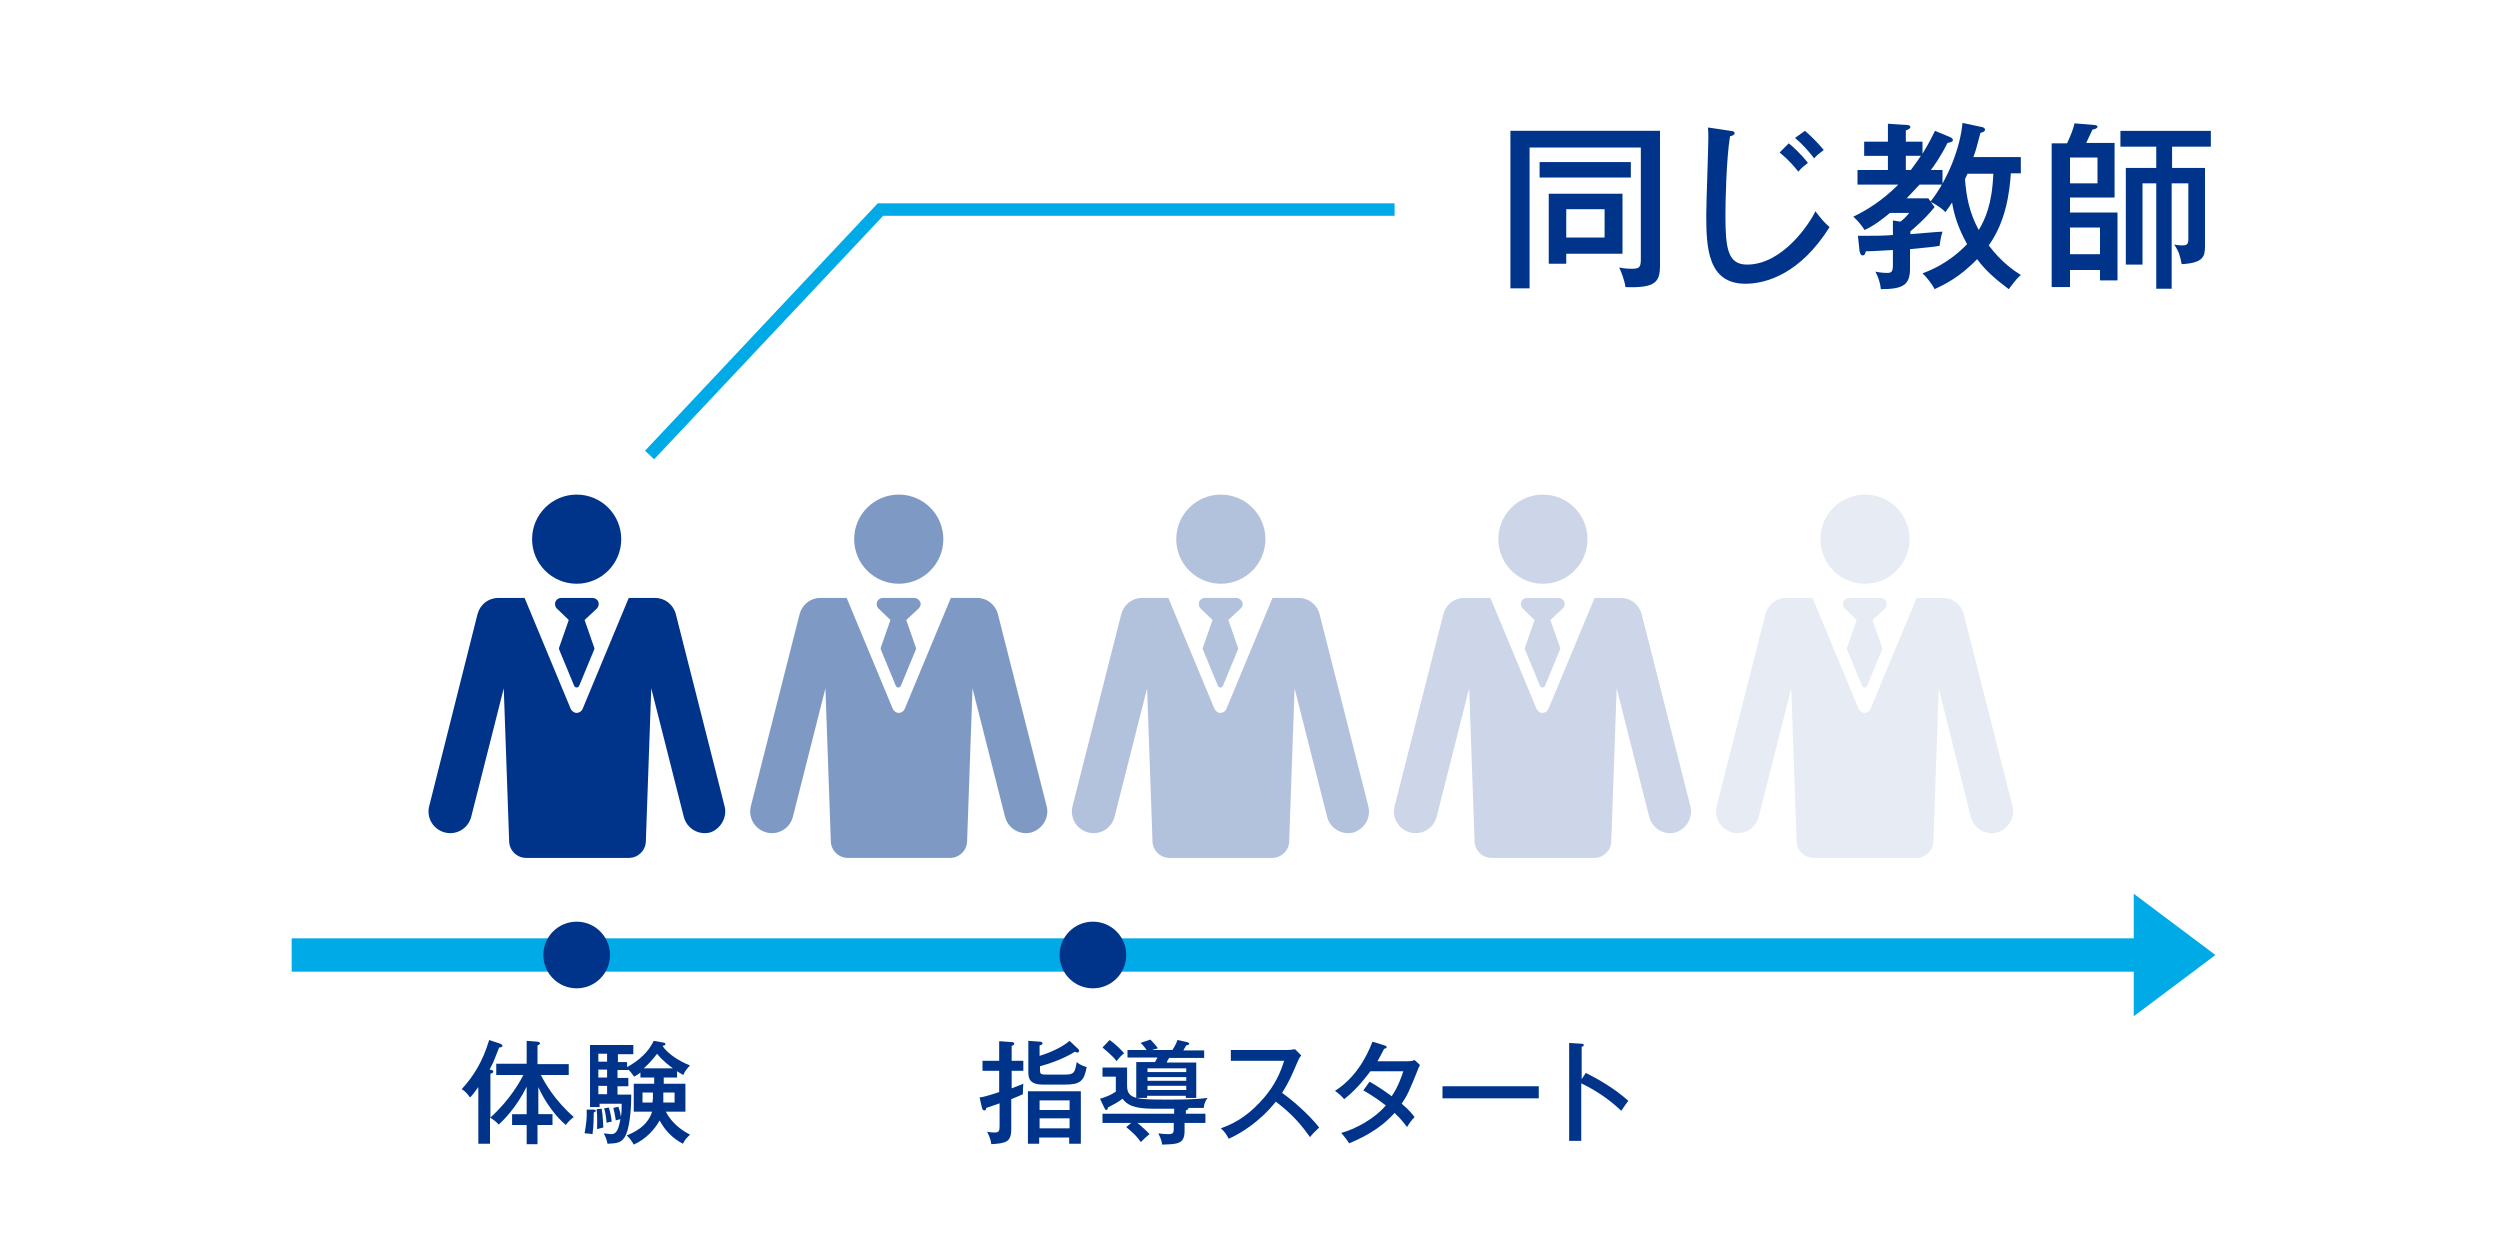 <?xml version="1.0" encoding="utf-8"?>
<!-- Generator: Adobe Illustrator 24.3.0, SVG Export Plug-In . SVG Version: 6.00 Build 0)  -->
<svg version="1.1" id="レイヤー_1" xmlns="http://www.w3.org/2000/svg" xmlns:xlink="http://www.w3.org/1999/xlink" x="0px"
	 y="0px" viewBox="0 0 600 300" style="enable-background:new 0 0 600 300;" xml:space="preserve">
<style type="text/css">
	.st0{fill:#FFFFFF;}
	.st1{fill:#00AAE6;}
	.st2{fill:#00348B;}
	.st3{opacity:0.5;}
	.st4{opacity:0.3;}
	.st5{opacity:0.2;}
	.st6{opacity:0.1;}
	.st7{fill:none;stroke:#00AAE6;stroke-width:8;stroke-miterlimit:10;}
	.st8{fill:none;stroke:#00AAE6;stroke-width:3;stroke-miterlimit:10;}
</style>
<rect class="st0" width="600" height="300"/>
<polygon class="st1" points="531.7,229.2 512.1,243.9 512.1,214.5 "/>
<g>
	<g>
		<circle class="st2" cx="138.4" cy="129.4" r="10.7"/>
		<path class="st2" d="M143.6,144.4c-0.2-0.5-0.8-0.9-1.4-0.9h-7.5c-0.6,0-1.1,0.3-1.4,0.9c-0.2,0.5-0.1,1.2,0.3,1.6l2.9,2.8
			l-2.3,6.6c-0.1,0.1,0,0.3,0,0.5l3.6,8.7c0.1,0.2,0.3,0.4,0.6,0.4s0.5-0.2,0.6-0.4l3.6-8.7c0.1-0.1,0.1-0.3,0-0.5l-2.3-6.6l3-2.8
			C143.7,145.5,143.8,144.9,143.6,144.4z"/>
	</g>
	<path class="st2" d="M173.9,193.5l-11.7-46.1c-0.6-2.3-2.6-3.9-5-3.9h-6.3l-11.1,26.7c-0.2,0.5-0.8,0.9-1.4,0.9s-1.1-0.4-1.4-0.9
		l-11.1-26.7h-6.3c-2.4,0-4.4,1.6-5,3.9L103,193.5c-0.7,2.8,1,5.6,3.8,6.3c2.8,0.7,5.6-1,6.3-3.8l7.8-30.8l1.3,36.8
		c0.1,2.2,1.9,3.9,4.1,3.9h12.3h12.3c2.2,0,4-1.7,4.1-3.9l1.3-36.8l7.8,30.8c0.7,2.8,3.5,4.5,6.3,3.8
		C172.9,199,174.6,196.2,173.9,193.5z"/>
</g>
<g class="st3">
	<g>
		<circle class="st2" cx="215.7" cy="129.4" r="10.7"/>
		<path class="st2" d="M220.8,144.4c-0.2-0.5-0.8-0.9-1.4-0.9h-7.5c-0.6,0-1.1,0.3-1.4,0.9c-0.2,0.5-0.1,1.2,0.3,1.6l2.9,2.8
			l-2.3,6.6c-0.1,0.1,0,0.3,0,0.5l3.6,8.7c0.1,0.2,0.3,0.4,0.6,0.4s0.5-0.2,0.6-0.4l3.6-8.7c0.1-0.1,0.1-0.3,0-0.5l-2.3-6.6l3-2.8
			C221,145.5,221.1,144.9,220.8,144.4z"/>
	</g>
	<path class="st2" d="M251.2,193.5l-11.7-46.1c-0.6-2.3-2.6-3.9-5-3.9h-6.3l-11.1,26.7c-0.2,0.5-0.8,0.9-1.4,0.9s-1.1-0.4-1.4-0.9
		l-11.1-26.7h-6.3c-2.4,0-4.4,1.6-5,3.9l-11.7,46.1c-0.7,2.8,1,5.6,3.8,6.3c2.8,0.7,5.6-1,6.3-3.8l7.8-30.8l1.3,36.8
		c0.1,2.2,1.9,3.9,4.1,3.9h12.3H228c2.2,0,4-1.7,4.1-3.9l1.3-36.8l7.8,30.8c0.7,2.8,3.5,4.5,6.3,3.8
		C250.2,199,251.9,196.2,251.2,193.5z"/>
</g>
<g class="st4">
	<g>
		<circle class="st2" cx="293" cy="129.4" r="10.7"/>
		<path class="st2" d="M298.1,144.4c-0.2-0.5-0.8-0.9-1.4-0.9h-7.5c-0.6,0-1.1,0.3-1.4,0.9c-0.2,0.5-0.1,1.2,0.3,1.6l2.9,2.8
			l-2.3,6.6c-0.1,0.1,0,0.3,0,0.5l3.6,8.7c0.1,0.2,0.3,0.4,0.6,0.4s0.5-0.2,0.6-0.4l3.6-8.7c0.1-0.1,0.1-0.3,0-0.5l-2.3-6.6l3-2.8
			C298.3,145.5,298.4,144.9,298.1,144.4z"/>
	</g>
	<path class="st2" d="M328.4,193.5l-11.7-46.1c-0.6-2.3-2.6-3.9-5-3.9h-6.3l-11.1,26.7c-0.2,0.5-0.8,0.9-1.4,0.9
		c-0.6,0-1.1-0.4-1.4-0.9l-11.1-26.7h-6.3c-2.4,0-4.4,1.6-5,3.9l-11.7,46.1c-0.7,2.8,1,5.6,3.8,6.3c2.8,0.7,5.6-1,6.3-3.8l7.8-30.8
		l1.3,36.8c0.1,2.2,1.9,3.9,4.1,3.9H293h12.3c2.2,0,4-1.7,4.1-3.9l1.3-36.8l7.8,30.8c0.7,2.8,3.5,4.5,6.3,3.8
		C327.5,199,329.1,196.2,328.4,193.5z"/>
</g>
<g class="st5">
	<g>
		<circle class="st2" cx="370.3" cy="129.4" r="10.7"/>
		<path class="st2" d="M375.4,144.4c-0.2-0.5-0.8-0.9-1.4-0.9h-7.5c-0.6,0-1.1,0.3-1.4,0.9c-0.2,0.5-0.1,1.2,0.3,1.6l2.9,2.8
			l-2.3,6.6c-0.1,0.1,0,0.3,0,0.5l3.6,8.7c0.1,0.2,0.3,0.4,0.6,0.4s0.5-0.2,0.6-0.4l3.6-8.7c0.1-0.1,0.1-0.3,0-0.5l-2.3-6.6l3-2.8
			C375.6,145.5,375.6,144.9,375.4,144.4z"/>
	</g>
	<path class="st2" d="M405.7,193.5l-11.7-46.1c-0.6-2.3-2.6-3.9-5-3.9h-6.3l-11.1,26.7c-0.2,0.5-0.8,0.9-1.4,0.9
		c-0.6,0-1.1-0.4-1.4-0.9l-11.1-26.7h-6.3c-2.4,0-4.4,1.6-5,3.9l-11.7,46.1c-0.7,2.8,1,5.6,3.8,6.3c2.8,0.7,5.6-1,6.3-3.8l7.8-30.8
		l1.3,36.8c0.1,2.2,1.9,3.9,4.1,3.9h12.3h12.3c2.2,0,4-1.7,4.1-3.9l1.3-36.8l7.8,30.8c0.7,2.8,3.5,4.5,6.3,3.8
		C404.7,199,406.4,196.2,405.7,193.5z"/>
</g>
<g class="st6">
	<g>
		<circle class="st2" cx="447.6" cy="129.4" r="10.7"/>
		<path class="st2" d="M452.7,144.4c-0.2-0.5-0.8-0.9-1.4-0.9h-7.5c-0.6,0-1.1,0.3-1.4,0.9c-0.2,0.5-0.1,1.2,0.3,1.6l2.9,2.8
			l-2.3,6.6c-0.1,0.1,0,0.3,0,0.5l3.6,8.7c0.1,0.2,0.3,0.4,0.6,0.4s0.5-0.2,0.6-0.4l3.6-8.7c0.1-0.1,0.1-0.3,0-0.5l-2.3-6.6l3-2.8
			C452.8,145.5,452.9,144.9,452.7,144.4z"/>
	</g>
	<path class="st2" d="M483,193.5l-11.7-46.1c-0.6-2.3-2.6-3.9-5-3.9h-6.3l-11.1,26.7c-0.2,0.5-0.8,0.9-1.4,0.9
		c-0.6,0-1.1-0.4-1.4-0.9l-11.1-26.7h-6.3c-2.4,0-4.4,1.6-5,3.9l-11.7,46.1c-0.7,2.8,1,5.6,3.8,6.3c2.8,0.7,5.6-1,6.3-3.8l7.8-30.8
		l1.3,36.8c0.1,2.2,1.9,3.9,4.1,3.9h12.3h12.3c2.2,0,4-1.7,4.1-3.9l1.3-36.8L473,196c0.7,2.8,3.5,4.5,6.3,3.8
		C482,199,483.7,196.2,483,193.5z"/>
</g>
<g>
	<g>
		<path class="st2" d="M398.4,31.4v32.3c0,3.9-1,5.5-8.3,5.2c-0.1-1.2-0.9-3.5-1.5-4.7c1.5,0.3,2.6,0.3,2.9,0.3
			c1.8,0,2.3-0.2,2.3-2.2V35.4h-26.7v33.8h-4.6V31.4H398.4z M391.4,38.9v3.7h-21.9v-3.7H391.4z M389.4,46.5v14.4h-13.5v2.4h-4.2
			V46.5H389.4z M375.9,50.2V57h9.2v-6.8H375.9z"/>
		<path class="st2" d="M415.3,31.4c0.6,0.1,1,0.1,1,0.6c0,0.4-0.6,0.6-1.1,0.7c-0.9,5.6-1.1,16-1.1,19c0,8,0.6,11.8,5.2,11.8
			c8.6,0,15.1-10,16.4-12.8c1.3,1.7,2,2.6,3.4,3.8c-7.1,11.3-15.3,13.6-20.2,13.6c-9,0-9.4-8.6-9.4-16.5c0-2.9,0.5-15.9,0.5-18.5
			c0-1.2,0-1.7-0.1-2.5L415.3,31.4z M429.3,34.4c0.8,0.6,3,2.6,4.6,4.7c-1.1,0.9-1.4,1-2.3,2.1c-2.2-2.8-3.8-4-4.5-4.6L429.3,34.4z
			 M433.2,31.4c1.4,1.2,3.2,3,4.5,4.6c-1.3,1-1.6,1.2-2.3,2c-1.4-1.8-2.8-3.4-4.6-4.9L433.2,31.4z"/>
		<path class="st2" d="M458.4,56.2c1.6-0.1,6.8-0.6,7.8-0.6c-0.5,1.4-0.6,3-0.7,3.4c-1.7,0.3-2.3,0.3-7.1,0.8v4.7
			c0,3.9-1.7,4.9-7,4.9c-0.1-1.2-0.5-2.7-1.3-4.2c1.5,0.3,2.6,0.3,2.7,0.3c1,0,1.5-0.1,1.5-1.8v-3.7c-3.7,0.2-4.8,0.3-6.5,0.3
			c-0.1,0.4-0.2,1-0.8,1c-0.5,0-0.6-0.7-0.7-1l-0.4-3.7c3.4,0,6.3,0,8.4-0.2v-3.5l1.8,0.3c0.8-0.6,1.5-1.3,2.1-2.1h-4.6
			c-1.8,1.5-3.9,3.1-6.1,4.1c-0.6-1-1.7-2.3-2.7-3.2c3.1-1.5,6.8-3.7,10.8-7.7h-9.8v-3.5h7.3v-3.4h-5.7V34h5.7v-4.3l4.6,0.3
			c0.3,0,0.8,0.1,0.8,0.5c0,0.4-0.8,0.7-1.1,0.8V34h4v2.9c1.6-2.6,2.4-4.3,3-5.5l3.6,1.5c0.5,0.2,0.7,0.5,0.7,0.7
			c0,0.4-0.6,0.6-1.3,0.7c-1.7,3.4-3.3,5.6-4,6.5h2.8v3.5h-5.5c-1.2,1.3-2.6,2.8-3.1,3.3h5.2l1.5,2.1c-2.4,3-5.2,5.3-5.8,5.8V56.2z
			 M458.6,40.8c1.2-1.6,2.1-2.9,2.4-3.4h-3.6v3.4H458.6z M475.7,30.5c0.5,0.1,0.7,0.4,0.7,0.6c0,0.5-0.5,0.6-1.1,0.8
			c-0.8,3.1-1.2,4.6-1.7,5.8H485v3.9h-2.4c-0.3,4.4-1.1,11.4-5.3,17.3c3.1,4.1,6.1,6.1,7.7,7.1c-0.5,0.4-1.2,1.1-2.9,3.4
			c-3.3-2.5-5.5-4.4-7.6-7.2c-4.3,4.5-8.1,6.2-10.2,7.2c-0.5-1.1-2-3-2.9-3.8c1.6-0.6,6.2-2.3,10.7-7c-2.2-4-3.1-7-3.6-10
			c-0.6,0.9-1,1.5-1.6,2.3c-1-1-1.9-1.6-3.6-2.5c4.3-5.4,7.2-13.2,7.7-18.9L475.7,30.5z M472.2,41.7c-0.2,0.4-0.3,0.6-0.6,1.3
			c0.3,4.2,1.1,8.2,3.3,12.2c1.5-2.5,3.2-6.1,3.5-13.5H472.2z"/>
		<path class="st2" d="M496.8,64.7v4.2h-4.4V34.4h3.7c1.1-2.4,1.5-3.6,1.8-4.8l4.7,0.4c0.3,0,0.8,0.1,0.8,0.4c0,0.4-0.6,0.6-1.2,0.7
			c-0.9,1.9-1.2,2.5-1.5,3.2h6.8v13.1h-10.7V51h11.4v16.3H504v-2.5H496.8z M496.8,44h6.6v-6.2h-6.6V44z M504,61v-6.4h-7.2V61H504z
			 M521.2,40.3h8v18.7c0,2.6-0.4,4.1-5.6,4.4c-0.4-2.1-0.7-3.1-1.8-4.7c0.5,0.1,1.4,0.2,1.9,0.2c1,0,1.5-0.2,1.5-1.4V44h-4v25.3
			h-3.7V44h-3.3v19.5h-4V40.3h7.3v-5.1h-8.6v-3.8h21.7v3.8h-9.3V40.3z"/>
	</g>
</g>
<g>
	<g>
		<path class="st2" d="M119.1,257.9v-2.6h7.3v-5.5l2.6,0.2c0.2,0,0.6,0.2,0.6,0.4c0,0.3-0.4,0.4-0.6,0.5v4.5h7.5v2.6h-6.7
			c1.1,2.1,3.3,6,7.9,10.1c-0.6,0.4-1.5,1.3-1.9,1.9c-2.4-2-5-5.5-6.6-9.1v6.5h3.4v2.6H129v4.6h-2.6V270h-3.5v-2.6h3.5v-6.6
			c-2.4,4.9-5.5,8-6.7,9.1c-0.8-0.9-1.5-1.3-2.1-1.7v6.3h-2.8v-13.6c-1,1.4-1.5,2-2,2.5c-0.4-0.6-1.2-1.6-2-2
			c2.6-2.8,5-6.4,6.6-11.8l2.7,0.9c0.2,0.1,0.5,0.3,0.5,0.5c0,0.2-0.3,0.4-0.8,0.4c-0.1,0.2-0.2,0.5-1.2,3c-0.2,0.6-0.6,1.3-1.1,2.3
			c0.6,0.1,0.9,0.2,0.9,0.5c0,0.3-0.4,0.4-0.7,0.5v10.5c5-4.5,7.4-9.2,7.9-10.2H119.1z"/>
		<path class="st2" d="M142.3,266.3c0.2,0,0.7,0,0.7,0.3c0,0.2-0.4,0.3-0.5,0.4c0,0.6,0,3.2-0.3,5.2c-0.6-0.1-1.3-0.2-1.9-0.2
			c0.4-2.3,0.6-3.8,0.5-5.7L142.3,266.3z M150.5,254.8v1.3c2.9-1.6,5.1-3.6,6.4-6.3l2.2,0.4c0.2,0,0.6,0.1,0.6,0.4
			c0,0.3-0.3,0.3-0.7,0.4c1.1,1.8,4,3.7,6.6,4.7c-0.8,0.9-1.2,1.3-1.6,2.3c-0.5-0.3-0.9-0.5-1.5-0.9v1.5h-3.2v1.5h5.2v6.7h-4.7
			c0.3,0.6,1.8,3.5,5.8,5.5c-1.1,1.1-1.3,1.4-1.7,2.2c-2.5-1.3-4.3-3.2-5.6-5.6c-1.1,2.1-3.3,4.5-6.2,5.8c-0.4-0.7-0.9-1.5-1.7-2.2
			c1.5-0.6,5-2.1,6.1-5.7h-4.4v-6.7h4.9v-1.5h-3.3v-1.2c-0.6,0.5-1,0.7-1.5,1c-0.8-1.1-0.9-1.2-1.4-1.7v0.1h-2.6v1.9h2.6v2h-2.6v2
			h3.3c0,2.4-0.2,7.2-1.3,9.7c-0.9,1.9-2.1,2-4.4,2.1c-0.2-1-0.4-1.5-0.9-2.5c0.9,0.1,1.5,0.2,1.7,0.2c1.3,0,1.8-0.9,2.3-3.6
			c-0.5,0.1-0.8,0.2-1.1,0.3c-0.2-1.4-0.3-1.6-0.6-3l1.2-0.3c0.4,1.1,0.5,1.6,0.6,2.5c0.2-1,0.2-2.2,0.2-3.2h-5.3v0.8h-2.3v-14.9
			h10.4v2.2h-3.7v1.9H150.5z M144.4,266.1c0.3,1.6,0.3,3.4,0.4,4.5c-0.5,0.1-1.2,0.3-1.5,0.4c0-0.6,0.1-2.9-0.1-4.8L144.4,266.1z
			 M145.7,254.8v-1.9h-2.1v1.9H145.7z M145.7,258.6v-1.9h-2.1v1.9H145.7z M145.7,262.6v-2h-2.1v2H145.7z M146.1,265.8
			c0.5,1.3,0.7,3.2,0.7,3.4c-0.6,0.1-0.8,0.1-1.2,0.3c-0.1-0.8-0.2-2.2-0.6-3.5L146.1,265.8z M156.6,264.7c0-0.1,0.1-0.9,0.1-1.1
			v-1.4h-2.5v2.4H156.6z M161.5,256.4c-0.4-0.3-2.4-1.7-3.8-3.5c-1.3,1.7-2.5,2.9-3.2,3.5H161.5z M159.2,262.2v1.4c0,0.3,0,0.7,0,1
			h2.7v-2.4H159.2z"/>
	</g>
</g>
<line class="st7" x1="516" y1="229.2" x2="70" y2="229.2"/>
<g>
	<g>
		<path class="st2" d="M240,249.9l2.8,0.2c0.2,0,0.6,0,0.6,0.4c0,0.3-0.3,0.4-0.6,0.5v3.6h2.8v2.4h-2.8v4.2c1.6-0.6,2.3-0.9,2.8-1.1
			c-0.1,0.8-0.1,1.6-0.1,2.5c-0.5,0.2-1,0.5-2.8,1.2v7.2c0,3.1-1.3,3.4-4.8,3.6c-0.1-1.1-0.5-2-1-3c0.8,0.2,1.6,0.2,1.8,0.2
			c1,0,1.2-0.3,1.2-1.5v-5.5c-1.4,0.5-2.4,0.8-3.2,1.1c0,0.2,0,0.6-0.5,0.6c-0.3,0-0.4-0.3-0.5-0.5l-0.6-2.6c0.8-0.1,2-0.4,4.7-1.3
			V257h-4v-2.4h4V249.9z M249.4,273v1.5h-2.7v-12.6h12.7v12.6h-2.8V273H249.4z M258.8,251.8c0.1,0.1,0.2,0.3,0.2,0.4
			c0,0.2-0.2,0.4-0.4,0.4c-0.1,0-0.3,0-0.6-0.2c-2.5,1.6-6.1,2.9-8.4,3.5v0.8c0,1.2,0.2,1.2,1.9,1.2h4.1c2.2,0,2.4-0.5,2.8-3
			c0.4,0.3,1,0.8,2.4,1.2c-0.6,3.4-1.6,4.2-5.2,4.2h-5.3c-3.1,0-3.5-1.4-3.5-3v-7.5l2.8,0.2c0.2,0,0.6,0.1,0.6,0.4
			c0,0.3-0.3,0.4-0.7,0.5v2.5c2.4-0.7,5.5-2.1,7.2-3.6L258.8,251.8z M256.7,266.4v-2.3h-7.2v2.3H256.7z M256.7,270.8v-2.4h-7.2v2.4
			H256.7z"/>
		<path class="st2" d="M284.3,267.3h5v2.2h-5v1.9c0,3.2-1.7,3.2-5.4,3.3c-0.1-1.2-0.7-2.2-0.9-2.7c0.8,0.1,1.5,0.2,2.3,0.2
			c1.1,0,1.4-0.2,1.4-1.2v-1.5h-8.7c1.2,1.1,1.9,1.6,2.9,2.7c-0.6,0.4-1.7,1.5-2.1,1.9c-0.9-1.3-1.6-2-3.5-3.6l1.2-1h-6.9v-2.2h17.2
			v-1.2h-4.8c-5.1,0-6.5-1-7.6-2.4c-1.2,0.9-1.8,1.2-3.5,2.1c0,0.2-0.1,0.6-0.4,0.6c-0.2,0-0.3-0.2-0.4-0.4l-1.1-2.3
			c1.4-0.4,2.6-0.9,3.8-1.7v-3.6h-3.2v-2.2h5.9v4.4c0,3.3,2.6,3.3,9.9,3.3c3,0,6.4,0,9.4-0.4c-0.6,0.9-0.8,1.4-0.9,2.4h-3.7
			c0.1,0.3-0.1,0.4-0.6,0.6V267.3z M266.3,249.6c1.6,1.1,3.1,2.7,3.5,3.2c-0.9,0.6-1.7,1.7-1.8,1.9c-0.9-1.3-3.3-3.2-3.4-3.3
			L266.3,249.6z M287.1,254.9v8.6h-2.5V263h-9.3v0.5h-2.6v-8.6h4.5c0.2-0.4,0.4-0.7,0.6-1.1h-7.2v-1.8h4.6c-0.8-1.1-1.2-1.5-1.5-1.7
			l2.4-0.8c0.6,0.6,1.4,1.5,1.8,2.1c-0.8,0.2-1.1,0.3-1.4,0.4h4.9c0.9-1.5,1.1-2.1,1.2-2.4l2.3,0.5c0.3,0.1,0.5,0.2,0.5,0.4
			c0,0.2-0.2,0.3-0.7,0.4c-0.2,0.4-0.4,0.6-0.7,1.2h5v1.8h-8.4c-0.3,0.5-0.4,0.6-0.6,1.1H287.1z M275.4,257.3h9.3v-0.9h-9.3V257.3z
			 M284.7,258.5h-9.3v0.9h9.3V258.5z M284.7,260.6h-9.3v1h9.3V260.6z"/>
		<path class="st2" d="M295.4,254.7V252h13.6c0.4,0,1.4-0.1,1.8-0.2l1.5,1.5c-0.5,0.6-0.7,1.1-1,1.8c-1.2,2.8-1.9,4.5-3.6,7.2
			c2.3,1.6,6.3,5,8.9,8.3c-1.1,1.1-1.3,1.2-2.2,2.3c-1.5-2.1-3.8-5.2-8.2-8.5c-4,5-8.6,7.7-11.3,8.9c-0.6-1.1-0.9-1.6-1.9-2.5
			c4.3-1.5,7.4-3.9,10.5-7.5c2.6-3.1,3.8-5.9,4.7-8.7H295.4z"/>
		<path class="st2" d="M328.7,259.6c2.6,1.5,4.1,2.6,5.3,3.5c1.6-2.3,2.5-5.1,2.8-6h-7.9c-0.2,0.2-2.8,4-6.3,6.7
			c-0.6-0.7-1.1-1.2-2.2-2c4.6-2.9,7.4-7.6,9-11.8l2.9,0.9c0.3,0.1,0.5,0.2,0.5,0.4c0,0.3-0.5,0.4-0.6,0.4c-0.5,1-1.1,2.1-1.6,3h7.1
			c0.9,0,1.4-0.1,1.8-0.3l1.3,1.2c-0.2,0.4-0.4,0.7-0.5,1.1c-2.1,5.2-2.5,6.1-3.9,8.2c1.8,1.5,2.5,2.4,3.1,3.2
			c-0.9,0.9-1.6,2-1.8,2.4c-0.5-0.6-1.2-1.7-3-3.4c-4,4.5-9.1,6.5-10.9,7.3c-0.6-0.9-0.7-1.1-1.9-2.5c3.3-0.9,7.9-3.3,10.7-6.6
			c-2.6-2-4.5-3.1-5.4-3.6L328.7,259.6z"/>
		<path class="st2" d="M369.3,260.7v2.9h-23.1v-2.9H369.3z"/>
		<path class="st2" d="M380.6,257.5c2.8,1.4,6.9,3.7,10.2,6.7c-0.3,0.4-0.8,1-1.7,2.4c-3.5-3.4-7.3-5.5-9.6-6.6v13.8h-2.9v-23.5
			l3,0.2c0.3,0,0.5,0.1,0.5,0.3c0,0.3-0.3,0.4-0.5,0.4v7.8L380.6,257.5z"/>
	</g>
</g>
<polyline class="st8" points="155.9,109.2 211.3,50.3 334.7,50.3 "/>
<circle class="st2" cx="138.4" cy="229.2" r="8"/>
<circle class="st2" cx="262.3" cy="229.2" r="8"/>
</svg>
